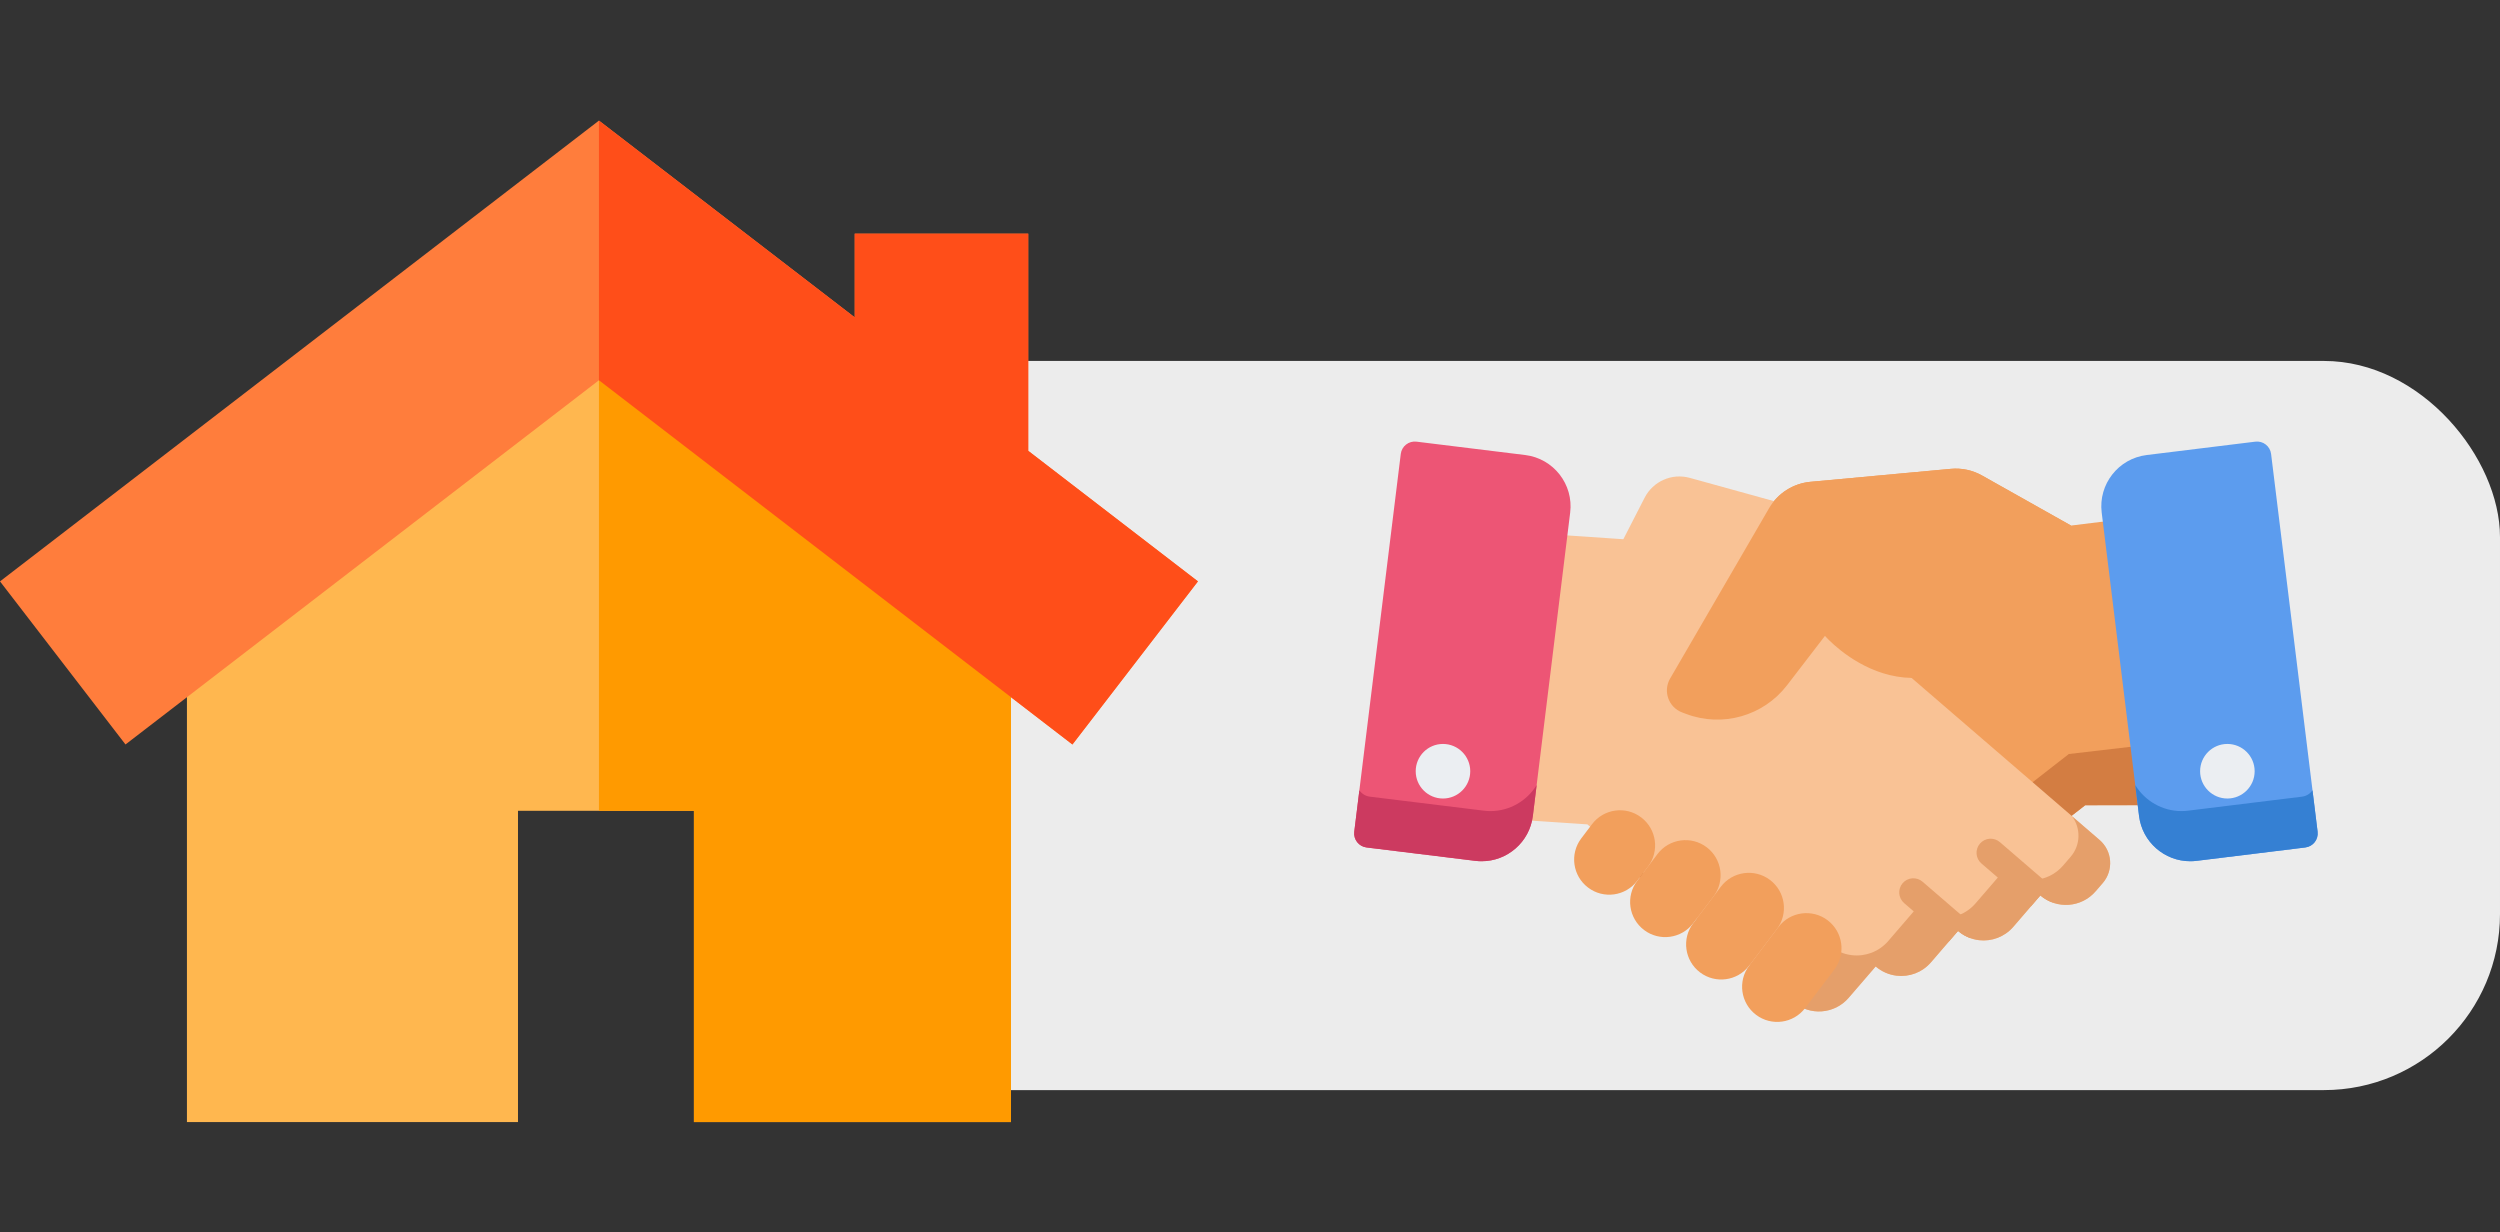 <svg width="71" height="35" viewBox="0 0 71 35" fill="none" xmlns="http://www.w3.org/2000/svg">
<rect x="0" y="0" width="71" height="35" fill="#333333" stroke="none"/>
<rect x="22.927" y="10.251" width="48.073" height="20.708" rx="5" fill="#ECECEC"/>
<g clip-path="url(#clip0_93_529)">
<path d="M28.712 17.283V31.867H19.707V23.026H14.711V31.867H5.309V17.283L17.01 8.282L28.712 17.283Z" fill="#FFB74F"/>
<path d="M29.202 12.804V6.636H24.274V9.013L17.01 3.425L0 16.511L3.564 21.143L17.01 10.799L30.457 21.143L34.021 16.511L29.202 12.804Z" fill="#FF7D3C"/>
<path d="M28.712 17.283V31.867H19.707V23.026H17.01V8.282L28.712 17.283Z" fill="#FF9A00"/>
<path d="M34.021 16.511L30.457 21.143L17.01 10.799V3.425L24.274 9.013V6.636H29.202V12.804L34.021 16.511Z" fill="#FF4E19"/>
</g>
<path d="M60.813 20.412L60.118 14.765L58.815 14.926L58.816 14.925L56.29 13.504C56.021 13.352 55.712 13.286 55.404 13.315L51.416 13.683C50.926 13.729 50.488 14.008 50.241 14.434L47.431 19.271C47.223 19.628 47.386 20.087 47.772 20.233L47.887 20.276C48.109 20.36 48.336 20.408 48.563 20.427L48.207 20.737L47.495 21.358L45.468 23.086C45.108 23.4 45.07 23.947 45.384 24.308L45.59 24.543C45.993 25.006 46.696 25.054 47.159 24.65L47.934 25.539C48.185 25.828 48.554 25.956 48.909 25.912C49.122 25.886 49.33 25.798 49.503 25.646L50.277 26.534C50.529 26.824 50.898 26.951 51.253 26.907C51.466 26.881 51.673 26.794 51.847 26.642L52.267 27.005C52.671 27.469 53.374 27.517 53.838 27.113L54.409 26.615L59.214 22.873L59.219 22.868L61.115 22.866L60.813 20.412Z" fill="#F29F5C"/>
<path d="M58.754 21.414L58.748 21.419L53.944 25.16L53.372 25.659C52.909 26.063 52.206 26.015 51.802 25.551L51.382 25.188C51.208 25.34 51 25.427 50.787 25.453C50.433 25.497 50.064 25.37 49.811 25.08L49.038 24.192C48.864 24.343 48.656 24.432 48.443 24.458C48.089 24.502 47.72 24.374 47.468 24.084L46.694 23.196C46.297 23.542 45.725 23.555 45.316 23.262C45.106 23.578 45.123 24.008 45.384 24.308L45.59 24.544C45.993 25.006 46.696 25.055 47.159 24.651L47.934 25.539C48.186 25.828 48.554 25.956 48.909 25.913C49.122 25.887 49.33 25.798 49.503 25.646L50.277 26.535C50.529 26.825 50.898 26.952 51.253 26.908C51.466 26.882 51.673 26.794 51.847 26.643L52.267 27.006C52.671 27.47 53.374 27.517 53.838 27.114L54.409 26.615L59.214 22.873L59.219 22.869L61.115 22.867L60.905 21.163L58.754 21.414Z" fill="#D37D42"/>
<path d="M59.629 23.855L57.054 21.636L56.338 21.019L55.826 20.578L53.624 18.68L53.878 16.515C53.964 15.782 53.503 15.097 52.793 14.9L47.992 13.572C47.484 13.431 46.947 13.667 46.707 14.136L46.103 15.314L43.511 15.138L42.848 20.789L42.559 23.245L45.082 23.412L45.087 23.417L50.357 27.96L50.931 28.455C51.397 28.856 52.1 28.804 52.501 28.339L53.269 27.447C53.444 27.598 53.652 27.684 53.865 27.709C54.22 27.751 54.588 27.622 54.839 27.33L55.608 26.438C55.782 26.588 55.99 26.675 56.204 26.701C56.558 26.742 56.926 26.612 57.177 26.322L57.946 25.429C58.412 25.83 59.114 25.778 59.515 25.313L59.719 25.077C60.031 24.714 59.991 24.168 59.629 23.855Z" fill="#F9C295"/>
<path d="M59.629 23.856L58.844 23.18C59.099 23.518 59.094 23.999 58.806 24.333L58.59 24.584C58.164 25.077 57.419 25.133 56.924 24.707L56.107 25.654C55.842 25.963 55.451 26.101 55.074 26.056C54.848 26.03 54.627 25.937 54.442 25.777L53.626 26.725C53.359 27.034 52.969 27.171 52.592 27.127C52.366 27.1 52.145 27.009 51.959 26.849L51.144 27.795C50.99 27.974 50.794 28.094 50.584 28.156L50.931 28.456C51.397 28.857 52.1 28.805 52.501 28.339L53.269 27.448C53.444 27.598 53.652 27.685 53.865 27.71C54.22 27.751 54.588 27.622 54.839 27.331L55.608 26.438C55.782 26.589 55.99 26.676 56.204 26.701C56.558 26.743 56.926 26.613 57.177 26.323L57.946 25.43C58.412 25.831 59.114 25.779 59.515 25.314L59.719 25.078C60.031 24.715 59.991 24.169 59.629 23.856Z" fill="#E59F6A"/>
<path d="M58.207 25.132L56.796 23.916C56.629 23.772 56.376 23.79 56.231 23.958C56.086 24.126 56.105 24.379 56.273 24.523L57.681 25.737L57.946 25.43C58.052 25.521 58.171 25.587 58.295 25.632C58.386 25.469 58.354 25.259 58.207 25.132Z" fill="#E59F6A"/>
<path d="M55.952 26.64C56.048 26.476 56.017 26.262 55.868 26.133L54.601 25.041C54.433 24.896 54.18 24.915 54.035 25.082C53.891 25.25 53.91 25.503 54.077 25.648L55.344 26.74C55.345 26.741 55.346 26.741 55.346 26.741L55.608 26.438C55.712 26.528 55.829 26.595 55.952 26.64Z" fill="#E59F6A"/>
<path d="M45.213 23.407L44.908 23.81C44.575 24.249 44.662 24.875 45.101 25.207C45.54 25.54 46.165 25.453 46.498 25.014L46.803 24.611C47.136 24.172 47.049 23.547 46.61 23.214C46.171 22.881 45.546 22.968 45.213 23.407Z" fill="#F29F5C"/>
<path d="M47.073 24.255L46.498 25.014C46.165 25.453 46.252 26.079 46.691 26.412C47.13 26.744 47.755 26.658 48.088 26.219L48.663 25.459C48.995 25.02 48.909 24.395 48.47 24.062C48.031 23.73 47.405 23.816 47.073 24.255Z" fill="#F29F5C"/>
<path d="M48.871 25.184L48.088 26.219C47.755 26.658 47.842 27.283 48.281 27.616C48.72 27.948 49.345 27.862 49.678 27.423L50.462 26.388C50.794 25.949 50.708 25.323 50.269 24.991C49.83 24.658 49.204 24.745 48.871 25.184Z" fill="#F29F5C"/>
<path d="M50.507 26.328L49.678 27.423C49.345 27.862 49.432 28.488 49.871 28.82C50.31 29.153 50.935 29.066 51.268 28.627L52.097 27.532C52.429 27.093 52.343 26.468 51.904 26.135C51.465 25.803 50.84 25.889 50.507 26.328Z" fill="#F29F5C"/>
<path d="M58.816 14.925L56.29 13.504C56.021 13.352 55.712 13.286 55.404 13.315L51.416 13.683C50.926 13.729 50.488 14.008 50.241 14.434L47.431 19.271C47.223 19.628 47.386 20.087 47.772 20.233L47.887 20.276C48.917 20.665 50.081 20.334 50.752 19.461L51.829 18.059C51.829 18.059 54.417 21.056 57.267 17.556" fill="#F29F5C"/>
<path d="M65.82 23.621L64.499 12.892C64.486 12.786 64.432 12.69 64.348 12.625C64.264 12.559 64.158 12.53 64.052 12.543L60.964 12.923C60.161 13.022 59.589 13.755 59.688 14.557L60.749 23.173C60.84 23.914 61.473 24.459 62.202 24.459C62.262 24.459 62.322 24.456 62.383 24.448L65.471 24.068C65.691 24.041 65.847 23.841 65.82 23.621Z" fill="#5C9CEE"/>
<path d="M65.82 23.621L65.675 22.444C65.609 22.54 65.504 22.609 65.379 22.625L62.142 23.023C62.078 23.031 62.015 23.035 61.953 23.035C61.408 23.035 60.914 22.744 60.641 22.295L60.749 23.173C60.84 23.914 61.473 24.459 62.202 24.459C62.262 24.459 62.322 24.456 62.382 24.448L65.471 24.068C65.691 24.041 65.847 23.841 65.82 23.621Z" fill="#3580D3"/>
<path d="M43.318 12.923L40.229 12.543C40.123 12.53 40.017 12.559 39.933 12.625C39.849 12.69 39.795 12.786 39.782 12.892L38.461 23.621C38.434 23.841 38.591 24.041 38.81 24.068L41.899 24.448C41.959 24.456 42.019 24.459 42.079 24.459C42.808 24.459 43.441 23.914 43.533 23.173L44.593 14.557C44.692 13.755 44.12 13.022 43.318 12.923Z" fill="#ED5575"/>
<path d="M38.461 23.621L38.606 22.444C38.672 22.54 38.777 22.609 38.902 22.625L42.14 23.023C42.203 23.031 42.266 23.035 42.328 23.035C42.874 23.035 43.367 22.744 43.641 22.295L43.533 23.173C43.441 23.914 42.808 24.459 42.079 24.459C42.02 24.459 41.959 24.456 41.899 24.448L38.81 24.068C38.59 24.041 38.434 23.841 38.461 23.621Z" fill="#CC3A60"/>
<path d="M63.257 22.678C63.685 22.678 64.032 22.331 64.032 21.903C64.032 21.475 63.685 21.128 63.257 21.128C62.83 21.128 62.483 21.475 62.483 21.903C62.483 22.331 62.83 22.678 63.257 22.678Z" fill="#EBEEF2"/>
<path d="M40.98 22.678C41.408 22.678 41.755 22.331 41.755 21.903C41.755 21.475 41.408 21.128 40.98 21.128C40.553 21.128 40.206 21.475 40.206 21.903C40.206 22.331 40.553 22.678 40.98 22.678Z" fill="#EBEEF2"/>
<defs>
<clipPath id="clip0_93_529">
<rect width="34.021" height="34.021" fill="white" transform="translate(0 0.635)"/>
</clipPath>
</defs>
</svg>

